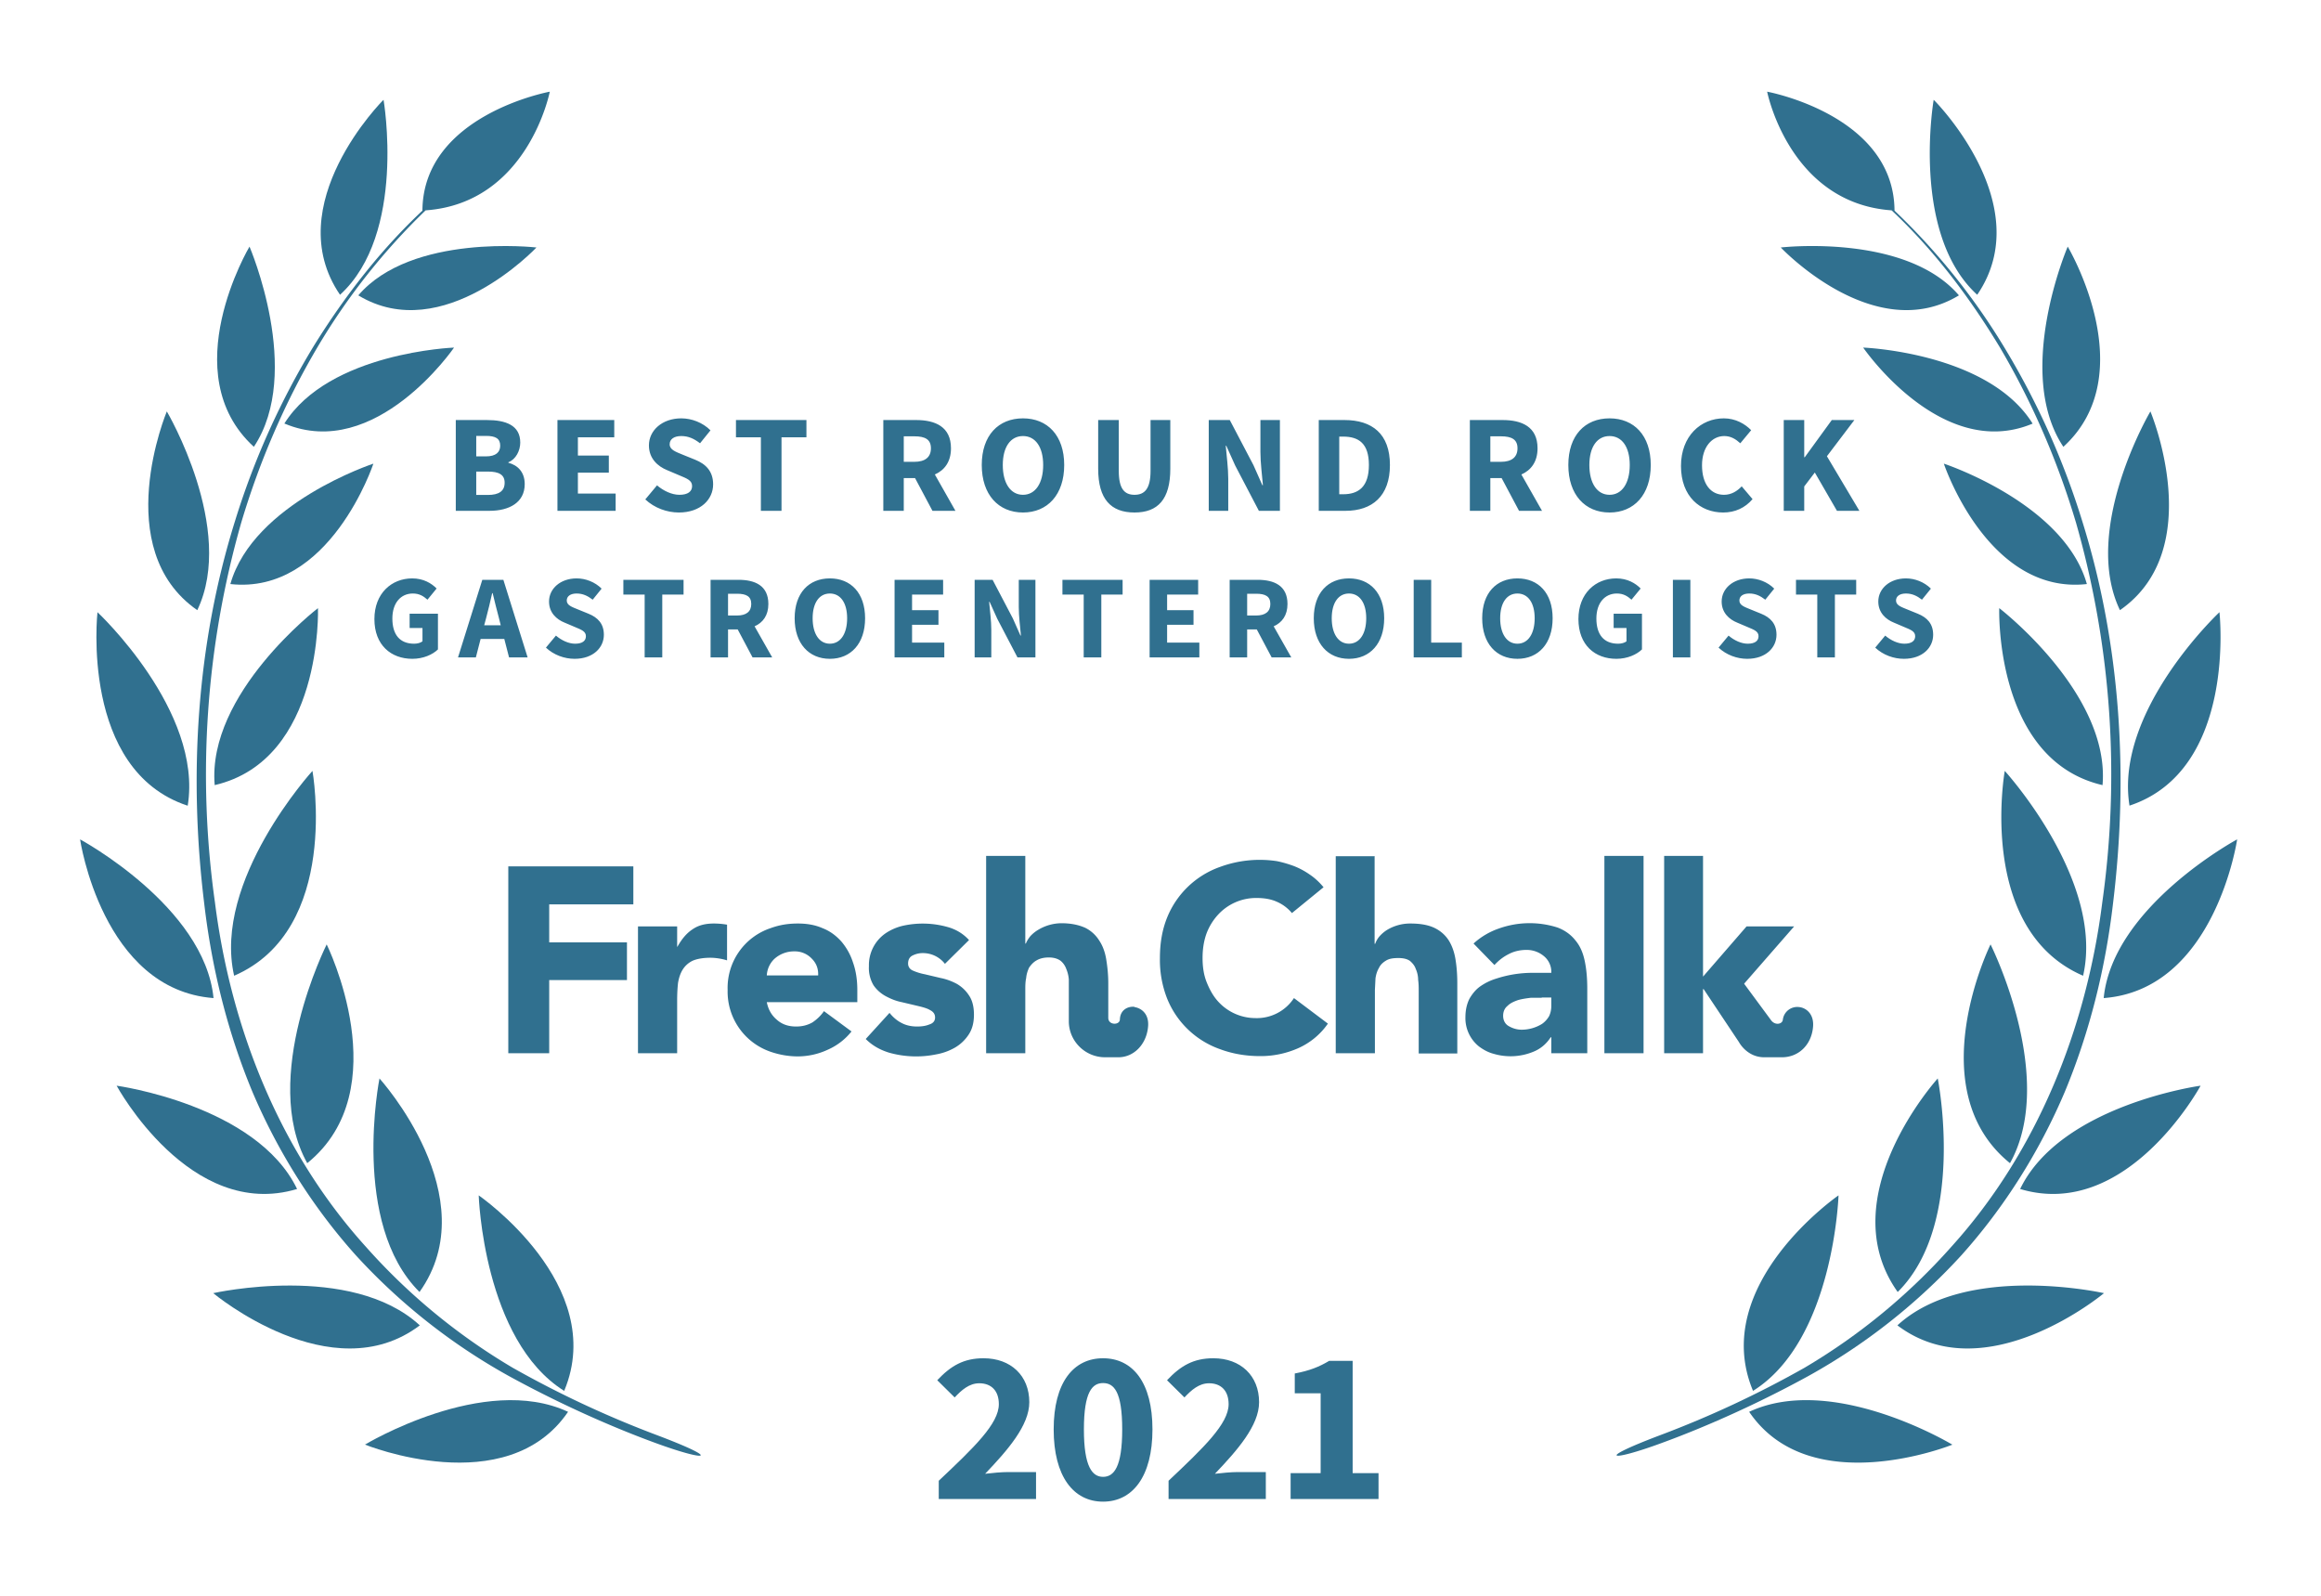 <svg xmlns="http://www.w3.org/2000/svg" width="800" height="550">
  <rect width="100%" height="100%" fill="none"/>
  <!-- <g fill="#30708f"> -->
  <g fill="#30708f">
    <path d="M572.1 494.7c-23 8.7-16.6 9 .5 2.7 17-6.2 35.2-14.6 51-23.3a208.3 208.3 0 0 0 52.4-41.4c14.9-16.6 27-35.9 35.7-56.4 8.6-20.7 14-42.6 16.6-64.8 5.4-44 2.7-89.4-10.6-131.9a267.8 267.8 0 0 0-27.3-60.6A227.5 227.5 0 0 0 653 72.6c-.2-33-43.9-41-43.9-41S616.7 70 652 72.5c14.7 13.8 26.9 30 37.3 47.2 11.2 19 20 39.4 26.3 60.6a315.9 315.9 0 0 1 9 130.8c-5.5 43.5-22.5 86-52 118.6a211.4 211.4 0 0 1-50.6 41.7 354.5 354.5 0 0 1-49.9 23.3z"/>
    <path d="M681.5 101.6c-23-21-15-67.2-15-67.2.1 0 36.2 36.2 15 67.2zM675.2 101.8c-29.2 17.7-61.4-16.5-61.4-16.5s43-5 61.4 16.5zM700.6 146c-31.4 13.2-58.4-26.2-58.4-26.2s43.1 1.6 58.4 26.2zM670 159.8s15.1 45.3 49.3 41.5c-7.9-27.9-49.3-41.5-49.3-41.5zM689.1 209.6s38.3 29.4 35.6 61c-37.4-8.7-35.6-61-35.6-61zM691 265.7s34.5 37.8 27 70.6c-36.8-15.9-27-70.6-27-70.6zM692.8 400.9c-31.4-25.4-6.7-75.4-6.7-75.4s23.1 46 6.7 75.4zM654.1 445.3c-23.3-32.7 13.8-73.6 13.8-73.6s10 50-13.8 73.6zM604.2 479.3C589 442.8 633.7 412 633.7 412s-1.6 50-29.5 67.4zM711.2 154c-17.1-25.7 1.5-69 1.5-69s26.1 43.8-1.5 69zM730.7 210.3c-13.4-28 10.5-68.5 10.5-68.5s19.9 47.4-10.5 68.5zM734 277.7C728.7 245 765 211 765 211s6.1 54.5-31.1 66.7zM725.1 344c3.1-31.6 46-54.7 46-54.7s-7.6 51.8-46 54.7zM758.5 374.2s-25.3 46.7-62.2 35.6c14-29 62.2-35.6 62.2-35.6zM725.2 445.7s-40.8 34.1-71.2 11.1c23.7-21.8 71.2-11.1 71.2-11.1zM673 497.9s-49 19.8-70.1-11.3c28.9-13.5 70 11.3 70 11.3zM226.6 494.7c23 8.7 16.7 9-.5 2.7-17-6.2-35.2-14.6-51-23.3a208.3 208.3 0 0 1-52.4-41.4c-14.9-16.6-27-35.9-35.7-56.4-8.6-20.7-14-42.6-16.6-64.8-5.4-44-2.7-89.4 10.6-131.9a267.8 267.8 0 0 1 27.3-60.6c10.5-16.9 22.8-32.8 37.3-46.4.2-33 43.9-41 43.9-41S182 70 146.7 72.5a224.4 224.4 0 0 0-37.3 47.2c-11.2 19-20 39.4-26.3 60.6a315.9 315.9 0 0 0-9 130.8c5.5 43.5 22.5 86 52 118.6a211.4 211.4 0 0 0 50.6 41.7 354.5 354.5 0 0 0 49.9 23.3z"/>
    <path d="M117.2 101.6c23-21 15-67.2 15-67.2-.1 0-36.2 36.2-15 67.2zM123.5 101.8c29.2 17.7 61.4-16.5 61.4-16.5s-43-5-61.4 16.5zM98.1 146c31.4 13.2 58.4-26.2 58.4-26.2S113.4 121.4 98 146zM128.7 159.8s-15 45.3-49.3 41.5c7.9-27.9 49.3-41.5 49.3-41.5zM109.6 209.6S71.3 239 74 270.6c37.4-8.7 35.6-61 35.6-61zM107.7 265.7s-34.5 37.8-27 70.6c36.8-15.9 27-70.6 27-70.6zM105.9 400.9c31.4-25.4 6.7-75.4 6.7-75.4s-23.1 46-6.7 75.4zM144.6 445.3c23.3-32.7-13.8-73.6-13.8-73.6s-10 50 13.8 73.6zM194.5 479.3C209.7 442.8 165 412 165 412s1.6 50 29.5 67.4zM87.5 154c17.1-25.7-1.5-69-1.5-69s-26.1 43.8 1.5 69zM68 210.3c13.4-28-10.5-68.5-10.5-68.5S37.6 189.2 68 210.3zM64.7 277.7C70 245 33.6 211 33.6 211s-6.1 54.5 31.1 66.7zM73.6 344c-3.1-31.6-46-54.7-46-54.7s7.6 51.8 46 54.7zM40.2 374.2s25.3 46.7 62.2 35.6c-14-29-62.2-35.6-62.2-35.6zM73.5 445.7s40.8 34.1 71.2 11.1C121 435 73.5 445.7 73.5 445.7zM125.8 497.9s48.8 19.8 70-11.3c-28.9-13.5-70 11.3-70 11.3z"/>
    <path d="M175.2 363h14.1v-25.2h26.8v-13h-26.8v-13.1h29v-13.1h-43.1zM445.3 314.7a14 14 0 0 0-5.2-3.9c-2-.9-4.3-1.3-7-1.3a17.8 17.8 0 0 0-13.3 5.8 20 20 0 0 0-4 6.6c-.9 2.6-1.3 5.3-1.3 8.3 0 3 .4 5.8 1.4 8.3 1 2.5 2.2 4.7 3.8 6.5a17.4 17.4 0 0 0 13 5.9A15.3 15.3 0 0 0 446 344l11.7 8.8a24.6 24.6 0 0 1-10.3 8.5 32 32 0 0 1-13 2.7c-5 0-9.6-.8-13.9-2.4a30.6 30.6 0 0 1-18.2-17.4 36.4 36.4 0 0 1-2.5-14c0-5.2.8-9.8 2.5-14a30.7 30.7 0 0 1 18.2-17.4 39.6 39.6 0 0 1 19.6-2c2 .4 4 1 5.9 1.7a26 26 0 0 1 5.4 2.9c1.8 1.2 3.4 2.7 4.8 4.4zM219.9 319.3h13.5v7h.1c1.5-2.7 3.2-4.7 5.2-6 2-1.4 4.4-2 7.4-2a26.8 26.8 0 0 1 4.5.4V331a20.4 20.4 0 0 0-5.7-.9c-2.6 0-4.7.4-6.1 1a8.2 8.2 0 0 0-3.5 3.1c-.8 1.3-1.3 2.8-1.6 4.6-.2 1.8-.3 3.8-.3 6V363h-13.5v-43.7zM293.5 355.5a21.5 21.5 0 0 1-8.2 6.3 24.6 24.6 0 0 1-10.3 2.3c-3.3 0-6.5-.6-9.4-1.6a21.9 21.9 0 0 1-14.8-21.3 21.7 21.7 0 0 1 14.8-21.3c3-1.1 6-1.6 9.4-1.6 3.2 0 6 .5 8.5 1.6 2.6 1 4.7 2.6 6.5 4.6a21 21 0 0 1 4 7.2c1 2.8 1.5 6 1.5 9.5v4.2h-31.2c.5 2.6 1.7 4.6 3.5 6.1 1.8 1.6 4 2.3 6.6 2.3 2.2 0 4-.5 5.6-1.4 1.5-1 2.9-2.3 4-3.9zM282 336.2c.1-2.3-.6-4.2-2.2-5.8a8 8 0 0 0-6-2.5 10.1 10.1 0 0 0-6.9 2.6 8.5 8.5 0 0 0-2.6 5.7zM325.7 332.2a9.6 9.6 0 0 0-7.8-3.7c-1.1 0-2.3.3-3.3.8-1.1.5-1.6 1.5-1.6 2.8 0 1 .5 1.9 1.6 2.4s2.6 1 4.2 1.3l5.5 1.3c2 .4 3.8 1.1 5.5 2 1.7 1 3.1 2.3 4.2 4 1.1 1.6 1.7 3.8 1.7 6.6s-.6 5.1-1.9 7a14.1 14.1 0 0 1-4.7 4.4 20 20 0 0 1-6.4 2.3 34.3 34.3 0 0 1-16.3-.6c-3.2-1-5.8-2.5-8-4.7l8.2-9c1.2 1.5 2.6 2.7 4.2 3.5 1.5.8 3.3 1.2 5.3 1.2 1.6 0 3-.2 4.2-.7 1.3-.4 2-1.2 2-2.4s-.6-2-1.8-2.6c-1-.6-2.5-1-4.2-1.4l-5.5-1.3c-2-.4-3.7-1.1-5.4-2-1.7-.9-3.2-2.2-4.3-3.8a11.6 11.6 0 0 1-1.6-6.6 13.3 13.3 0 0 1 5.7-11.3 18 18 0 0 1 5.9-2.6 31.6 31.6 0 0 1 15.5.4c2.9.8 5.4 2.3 7.4 4.5zM534.7 357.5h-.2c-1.5 2.3-3.5 4-6 5a20.6 20.6 0 0 1-13.7.7c-1.9-.5-3.5-1.4-5-2.5a12.5 12.5 0 0 1-4.7-10.1c0-2.5.5-4.6 1.4-6.4 1-1.7 2.2-3.2 3.8-4.3 1.6-1.1 3.4-2 5.4-2.6a40.1 40.1 0 0 1 13-2h6a7 7 0 0 0-2.6-5.8 9.2 9.2 0 0 0-6-2.1c-2.2 0-4.3.5-6 1.4-2 1-3.5 2.2-5 3.8l-7.2-7.4a25 25 0 0 1 8.8-5.2 31.5 31.5 0 0 1 20.2-.3c2.6 1 4.6 2.5 6.1 4.4 1.6 1.9 2.6 4.2 3.2 7 .6 2.8.9 6 .9 9.7V363h-12.4zm-3.3-13.6h-3.8c-1.6.2-3 .4-4.4.8-1.4.5-2.6 1-3.6 2-1 .8-1.5 2-1.5 3.4 0 1.6.7 2.9 2 3.6 1.4.8 2.9 1.2 4.4 1.2a13.4 13.4 0 0 0 7-2c1-.7 1.8-1.6 2.4-2.6.5-1 .8-2.2.8-3.6v-2.9h-3.3zM553 363v-68h13.5v68zM473.8 295v30.3h.2a8 8 0 0 1 1.5-2.6 12 12 0 0 1 2.6-2.2 15.4 15.4 0 0 1 8-2.2c3.5 0 6.2.5 8.3 1.5 2.1 1 3.8 2.5 5 4.4 1.1 1.8 1.9 4 2.3 6.6.4 2.5.6 5.2.6 8.1v24.2H489v-21.5c0-1.2 0-2.5-.2-3.9 0-1.3-.3-2.6-.8-3.7-.4-1.2-1.1-2-2-2.8-1-.7-2.3-1-4-1-1.8 0-3.2.2-4.3.9-1 .6-1.9 1.4-2.4 2.5-.6 1-1 2.2-1.2 3.6l-.2 4V363h-13.5v-67.9h13.5zM587 340.9h.2l12.2 18.3s2.7 5.2 8.7 5.2h6.1c5.7 0 10.1-4.2 10.7-10.3.5-4.7-2.5-6.8-4.8-7a5 5 0 0 0-5.6 4.4c-.2 1.5-2.6 2-4 .2l-9.3-12.6v-.1l17.2-19.7H602l-15 17.3V295h-13.4v68H587v-22.1zM391 347c-2.2-.2-4.9 1-5 4.4-.1 2-4 2-4-.6v-11.9c0-3-.3-5.7-.7-8.2-.4-2.5-1.2-4.7-2.4-6.5a11.9 11.9 0 0 0-4.8-4.4c-2.2-1-4.9-1.6-8.3-1.6a15.8 15.8 0 0 0-8 2.3 12 12 0 0 0-2.7 2.2c-.7.9-1.2 1.7-1.5 2.5h-.2V295h-13.5v68h13.5v-21.8c0-1.4 0-2.8.3-4.1.1-1.3.5-2.5 1-3.6.7-1 1.5-1.9 2.6-2.5 1-.6 2.4-1 4.2-1 1.7 0 3 .4 4 1.1.9.7 1.6 1.7 2 2.8.5 1.2.8 2.4.9 3.7V352c0 6.8 5.6 12.4 12.5 12.4h4.6c5.2 0 9.6-4.3 10.2-10.4.5-4.7-2.5-6.6-4.7-6.9z"/>
    <path d="M157.10 176.06L168.71 176.06C175.48 176.06 180.86 173.23 180.86 166.85C180.86 162.67 178.41 160.32 175.24 159.50L175.24 159.31C177.78 158.35 179.32 155.33 179.32 152.54C179.32 146.54 174.28 144.77 167.80 144.77L157.10 144.77ZM164.15 157.30L164.15 150.24L167.51 150.24C170.82 150.24 172.41 151.15 172.41 153.60C172.41 155.86 170.92 157.30 167.46 157.30ZM164.15 170.59L164.15 162.53L168.14 162.53C172.02 162.53 173.94 163.63 173.94 166.37C173.94 169.25 171.98 170.59 168.14 170.59ZM192.14 176.06L212.20 176.06L212.20 170.11L199.19 170.11L199.19 162.91L209.85 162.91L209.85 157.01L199.19 157.01L199.19 150.72L211.72 150.72L211.72 144.77L192.14 144.77ZM233.99 176.64C241.48 176.64 245.80 172.13 245.80 166.94C245.80 162.53 243.40 159.98 239.61 158.45L235.58 156.82C232.89 155.71 230.82 155.04 230.82 153.12C230.82 151.34 232.36 150.29 234.81 150.29C237.30 150.29 239.22 151.20 241.29 152.78L244.89 148.32C242.20 145.63 238.41 144.19 234.81 144.19C228.28 144.19 223.67 148.32 223.67 153.50C223.67 158.06 226.74 160.75 229.96 162.05L234.04 163.78C236.78 164.93 238.55 165.55 238.55 167.52C238.55 169.39 237.11 170.54 234.18 170.54C231.59 170.54 228.71 169.20 226.46 167.28L222.42 172.13C225.59 175.10 229.91 176.64 233.99 176.64ZM262.26 176.06L269.37 176.06L269.37 150.72L277.96 150.72L277.96 144.77L253.67 144.77L253.67 150.72L262.26 150.72ZM304.46 176.06L311.51 176.06L311.51 164.78L315.40 164.78L321.40 176.06L329.32 176.06L322.22 163.54C325.58 162.05 327.78 159.12 327.78 154.51C327.78 147.07 322.36 144.77 315.74 144.77L304.46 144.77ZM311.51 159.17L311.51 150.38L315.16 150.38C318.86 150.38 320.87 151.44 320.87 154.51C320.87 157.58 318.86 159.17 315.16 159.17ZM352.60 176.64C361.05 176.64 366.81 170.50 366.81 160.27C366.81 150.10 361.05 144.19 352.60 144.19C344.15 144.19 338.39 150.05 338.39 160.27C338.39 170.50 344.15 176.64 352.60 176.64ZM352.60 170.54C348.33 170.54 345.64 166.56 345.64 160.27C345.64 154.03 348.33 150.29 352.60 150.29C356.87 150.29 359.56 154.03 359.56 160.27C359.56 166.56 356.87 170.54 352.60 170.54ZM391.05 176.64C399.11 176.64 403.38 172.08 403.38 161.57L403.38 144.77L396.57 144.77L396.57 162.29C396.57 168.43 394.55 170.54 391.05 170.54C387.54 170.54 385.62 168.43 385.62 162.29L385.62 144.77L378.52 144.77L378.52 161.57C378.52 172.08 382.94 176.64 391.05 176.64ZM416.63 176.06L423.35 176.06L423.35 164.98C423.35 161.28 422.78 157.10 422.49 153.65L422.68 153.65L425.75 160.46L433.91 176.06L441.16 176.06L441.16 144.77L434.44 144.77L434.44 155.81C434.44 159.50 435.02 163.92 435.30 167.23L435.11 167.23L432.04 160.32L423.88 144.77L416.63 144.77ZM454.55 176.06L463.77 176.06C472.94 176.06 479.08 171.02 479.08 160.27C479.08 149.52 472.94 144.77 463.38 144.77L454.55 144.77ZM461.61 170.35L461.61 150.48L462.95 150.48C468.28 150.48 471.83 152.78 471.83 160.27C471.83 167.76 468.28 170.35 462.95 170.35ZM506.63 176.06L513.69 176.06L513.69 164.78L517.58 164.78L523.58 176.06L531.50 176.06L524.39 163.54C527.75 162.05 529.96 159.12 529.96 154.51C529.96 147.07 524.54 144.77 517.91 144.77L506.63 144.77ZM513.69 159.17L513.69 150.38L517.34 150.38C521.03 150.38 523.05 151.44 523.05 154.51C523.05 157.58 521.03 159.17 517.34 159.17ZM554.78 176.64C563.22 176.64 568.98 170.50 568.98 160.27C568.98 150.10 563.22 144.19 554.78 144.19C546.33 144.19 540.57 150.05 540.57 160.27C540.57 170.50 546.33 176.64 554.78 176.64ZM554.78 170.54C550.50 170.54 547.82 166.56 547.82 160.27C547.82 154.03 550.50 150.29 554.78 150.29C559.05 150.29 561.74 154.03 561.74 160.27C561.74 166.56 559.05 170.54 554.78 170.54ZM593.94 176.64C598.02 176.64 601.48 175.06 604.07 172.03L600.33 167.62C598.79 169.25 596.78 170.54 594.23 170.54C589.62 170.54 586.65 166.80 586.65 160.37C586.65 154.08 590.06 150.29 594.33 150.29C596.58 150.29 598.26 151.34 599.85 152.78L603.59 148.27C601.48 146.11 598.22 144.19 594.18 144.19C586.26 144.19 579.40 150.24 579.40 160.61C579.40 171.12 586.02 176.64 593.94 176.64ZM614.82 176.06L621.88 176.06L621.88 167.66L625.53 162.86L633.16 176.06L640.89 176.06L629.70 157.25L639.16 144.77L631.38 144.77L622.07 157.58L621.88 157.58L621.88 144.77L614.82 144.77Z"/>
<path d="M142.13 227.07C145.86 227.07 149.10 225.63 150.95 223.83L150.95 211.53L141.19 211.53L141.19 216.45L145.62 216.45L145.62 221.04C144.96 221.57 143.85 221.86 142.75 221.86C137.74 221.86 135.24 218.66 135.24 213.17C135.24 207.80 138.15 204.56 142.29 204.56C144.59 204.56 145.98 205.50 147.34 206.69L150.49 202.84C148.73 201.03 145.94 199.35 142.09 199.35C134.96 199.35 129.05 204.52 129.05 213.37C129.05 222.35 134.79 227.07 142.13 227.07ZM167.55 213.05C168.29 210.38 168.99 207.26 169.64 204.44L169.81 204.44C170.50 207.22 171.24 210.38 171.98 213.05L172.59 215.51L166.89 215.51ZM157.87 226.58L164.02 226.58L165.66 220.22L173.82 220.22L175.46 226.58L181.86 226.58L173.50 199.84L166.24 199.84ZM198.05 227.07C204.45 227.07 208.14 223.21 208.14 218.79C208.14 215.01 206.09 212.84 202.85 211.53L199.41 210.13C197.11 209.19 195.35 208.62 195.35 206.98C195.35 205.46 196.66 204.56 198.75 204.56C200.88 204.56 202.52 205.34 204.29 206.69L207.36 202.88C205.07 200.58 201.83 199.35 198.75 199.35C193.18 199.35 189.24 202.88 189.24 207.31C189.24 211.20 191.86 213.50 194.61 214.60L198.10 216.08C200.43 217.06 201.95 217.60 201.95 219.28C201.95 220.88 200.72 221.86 198.22 221.86C196.00 221.86 193.54 220.71 191.62 219.07L188.17 223.21C190.88 225.76 194.57 227.07 198.05 227.07ZM222.20 226.58L228.27 226.58L228.27 204.93L235.61 204.93L235.61 199.84L214.86 199.84L214.86 204.93L222.20 204.93ZM244.92 226.58L250.94 226.58L250.94 216.94L254.27 216.94L259.39 226.58L266.16 226.58L260.09 215.87C262.96 214.60 264.84 212.10 264.84 208.17C264.84 201.81 260.21 199.84 254.55 199.84L244.92 199.84ZM250.94 212.14L250.94 204.64L254.06 204.64C257.22 204.64 258.94 205.54 258.94 208.17C258.94 210.79 257.22 212.14 254.06 212.14ZM286.04 227.07C293.26 227.07 298.18 221.82 298.18 213.09C298.18 204.39 293.26 199.35 286.04 199.35C278.82 199.35 273.90 204.35 273.90 213.09C273.90 221.82 278.82 227.07 286.04 227.07ZM286.04 221.86C282.39 221.86 280.10 218.46 280.10 213.09C280.10 207.76 282.39 204.56 286.04 204.56C289.69 204.56 291.99 207.76 291.99 213.09C291.99 218.46 289.69 221.86 286.04 221.86ZM308.34 226.58L325.48 226.58L325.48 221.49L314.37 221.49L314.37 215.34L323.47 215.34L323.47 210.30L314.37 210.30L314.37 204.93L325.07 204.93L325.07 199.84L308.34 199.84ZM335.94 226.58L341.68 226.58L341.68 217.10C341.68 213.95 341.19 210.38 340.94 207.43L341.10 207.43L343.73 213.25L350.70 226.58L356.89 226.58L356.89 199.84L351.15 199.84L351.15 209.27C351.15 212.43 351.64 216.20 351.89 219.03L351.72 219.03L349.10 213.13L342.13 199.84L335.94 199.84ZM373.53 226.58L379.60 226.58L379.60 204.93L386.94 204.93L386.94 199.84L366.20 199.84L366.20 204.93L373.53 204.93ZM396.25 226.58L413.39 226.58L413.39 221.49L402.28 221.49L402.28 215.34L411.38 215.34L411.38 210.30L402.28 210.30L402.28 204.93L412.98 204.93L412.98 199.84L396.25 199.84ZM423.84 226.58L429.87 226.58L429.87 216.94L433.19 216.94L438.31 226.58L445.08 226.58L439.01 215.87C441.88 214.60 443.77 212.10 443.77 208.17C443.77 201.81 439.13 199.84 433.48 199.84L423.84 199.84ZM429.87 212.14L429.87 204.64L432.98 204.64C436.14 204.64 437.86 205.54 437.86 208.17C437.86 210.79 436.14 212.14 432.98 212.14ZM464.96 227.07C472.18 227.07 477.10 221.82 477.10 213.09C477.10 204.39 472.18 199.35 464.96 199.35C457.75 199.35 452.83 204.35 452.83 213.09C452.83 221.82 457.75 227.07 464.96 227.07ZM464.96 221.86C461.32 221.86 459.02 218.46 459.02 213.09C459.02 207.76 461.32 204.56 464.96 204.56C468.61 204.56 470.91 207.76 470.91 213.09C470.91 218.46 468.61 221.86 464.96 221.86ZM487.27 226.58L503.87 226.58L503.87 221.49L493.30 221.49L493.30 199.84L487.27 199.84ZM523.02 227.07C530.24 227.07 535.16 221.82 535.16 213.09C535.16 204.39 530.24 199.35 523.02 199.35C515.80 199.35 510.88 204.35 510.88 213.09C510.88 221.82 515.80 227.07 523.02 227.07ZM523.02 221.86C519.37 221.86 517.08 218.46 517.08 213.09C517.08 207.76 519.37 204.56 523.02 204.56C526.67 204.56 528.97 207.76 528.97 213.09C528.97 218.46 526.67 221.86 523.02 221.86ZM557.13 227.07C560.86 227.07 564.10 225.63 565.95 223.83L565.95 211.53L556.19 211.53L556.19 216.45L560.62 216.45L560.62 221.04C559.96 221.57 558.85 221.86 557.75 221.86C552.75 221.86 550.24 218.66 550.24 213.17C550.24 207.80 553.16 204.56 557.30 204.56C559.59 204.56 560.99 205.50 562.34 206.69L565.50 202.84C563.73 201.03 560.95 199.35 557.09 199.35C549.96 199.35 544.05 204.52 544.05 213.37C544.05 222.35 549.79 227.07 557.13 227.07ZM576.61 226.58L582.63 226.58L582.63 199.84L576.61 199.84ZM602.23 227.07C608.63 227.07 612.32 223.21 612.32 218.79C612.32 215.01 610.27 212.84 607.03 211.53L603.59 210.13C601.29 209.19 599.53 208.62 599.53 206.98C599.53 205.46 600.84 204.56 602.93 204.56C605.06 204.56 606.70 205.34 608.46 206.69L611.54 202.88C609.24 200.58 606.00 199.35 602.93 199.35C597.35 199.35 593.42 202.88 593.42 207.31C593.42 211.20 596.04 213.50 598.79 214.60L602.27 216.08C604.61 217.06 606.13 217.60 606.13 219.28C606.13 220.88 604.90 221.86 602.40 221.86C600.18 221.86 597.72 220.71 595.80 219.07L592.35 223.21C595.06 225.76 598.75 227.07 602.23 227.07ZM626.38 226.58L632.45 226.58L632.45 204.93L639.79 204.93L639.79 199.84L619.04 199.84L619.04 204.93L626.38 204.93ZM656.23 227.07C662.63 227.07 666.32 223.21 666.32 218.79C666.32 215.01 664.27 212.84 661.03 211.53L657.58 210.13C655.29 209.19 653.52 208.62 653.52 206.98C653.52 205.46 654.84 204.56 656.93 204.56C659.06 204.56 660.70 205.34 662.46 206.69L665.54 202.88C663.24 200.58 660.00 199.35 656.93 199.35C651.35 199.35 647.41 202.88 647.41 207.31C647.41 211.20 650.04 213.50 652.79 214.60L656.27 216.08C658.61 217.06 660.12 217.60 660.12 219.28C660.12 220.88 658.89 221.86 656.39 221.86C654.18 221.86 651.72 220.71 649.79 219.07L646.35 223.21C649.05 225.76 652.74 227.07 656.23 227.07Z"/>
<path d="M323.57 516.66L357.10 516.66L357.10 507.36L347.50 507.36C345.25 507.36 341.95 507.66 339.55 507.96C347.28 499.86 354.78 491.31 354.78 483.29C354.78 474.14 348.40 468.14 339.03 468.14C332.20 468.14 327.78 470.69 323.05 475.71L329.05 481.64C331.45 479.09 334.07 476.76 337.53 476.76C341.65 476.76 344.28 479.31 344.28 483.96C344.28 490.71 335.73 498.89 323.57 510.36ZM380.20 517.56C390.40 517.56 397.23 508.86 397.23 492.66C397.23 476.46 390.40 468.14 380.20 468.14C370.00 468.14 363.18 476.46 363.18 492.66C363.18 508.86 370.00 517.56 380.20 517.56ZM380.20 509.01C376.53 509.01 373.60 505.64 373.60 492.66C373.60 479.61 376.53 476.69 380.20 476.69C383.95 476.69 386.80 479.61 386.80 492.66C386.80 505.64 383.95 509.01 380.20 509.01ZM402.78 516.66L436.30 516.66L436.30 507.36L426.70 507.36C424.45 507.36 421.15 507.66 418.75 507.96C426.48 499.86 433.98 491.31 433.98 483.29C433.98 474.14 427.60 468.14 418.23 468.14C411.40 468.14 406.98 470.69 402.25 475.71L408.25 481.64C410.65 479.09 413.28 476.76 416.73 476.76C420.85 476.76 423.48 479.31 423.48 483.96C423.48 490.71 414.93 498.89 402.78 510.36ZM444.85 516.66L475.15 516.66L475.15 507.74L466.23 507.74L466.23 469.04L458.13 469.04C454.75 471.06 451.45 472.41 446.28 473.39L446.28 480.21L455.20 480.21L455.20 507.74L444.85 507.74Z"/>
  </g>
</svg>
